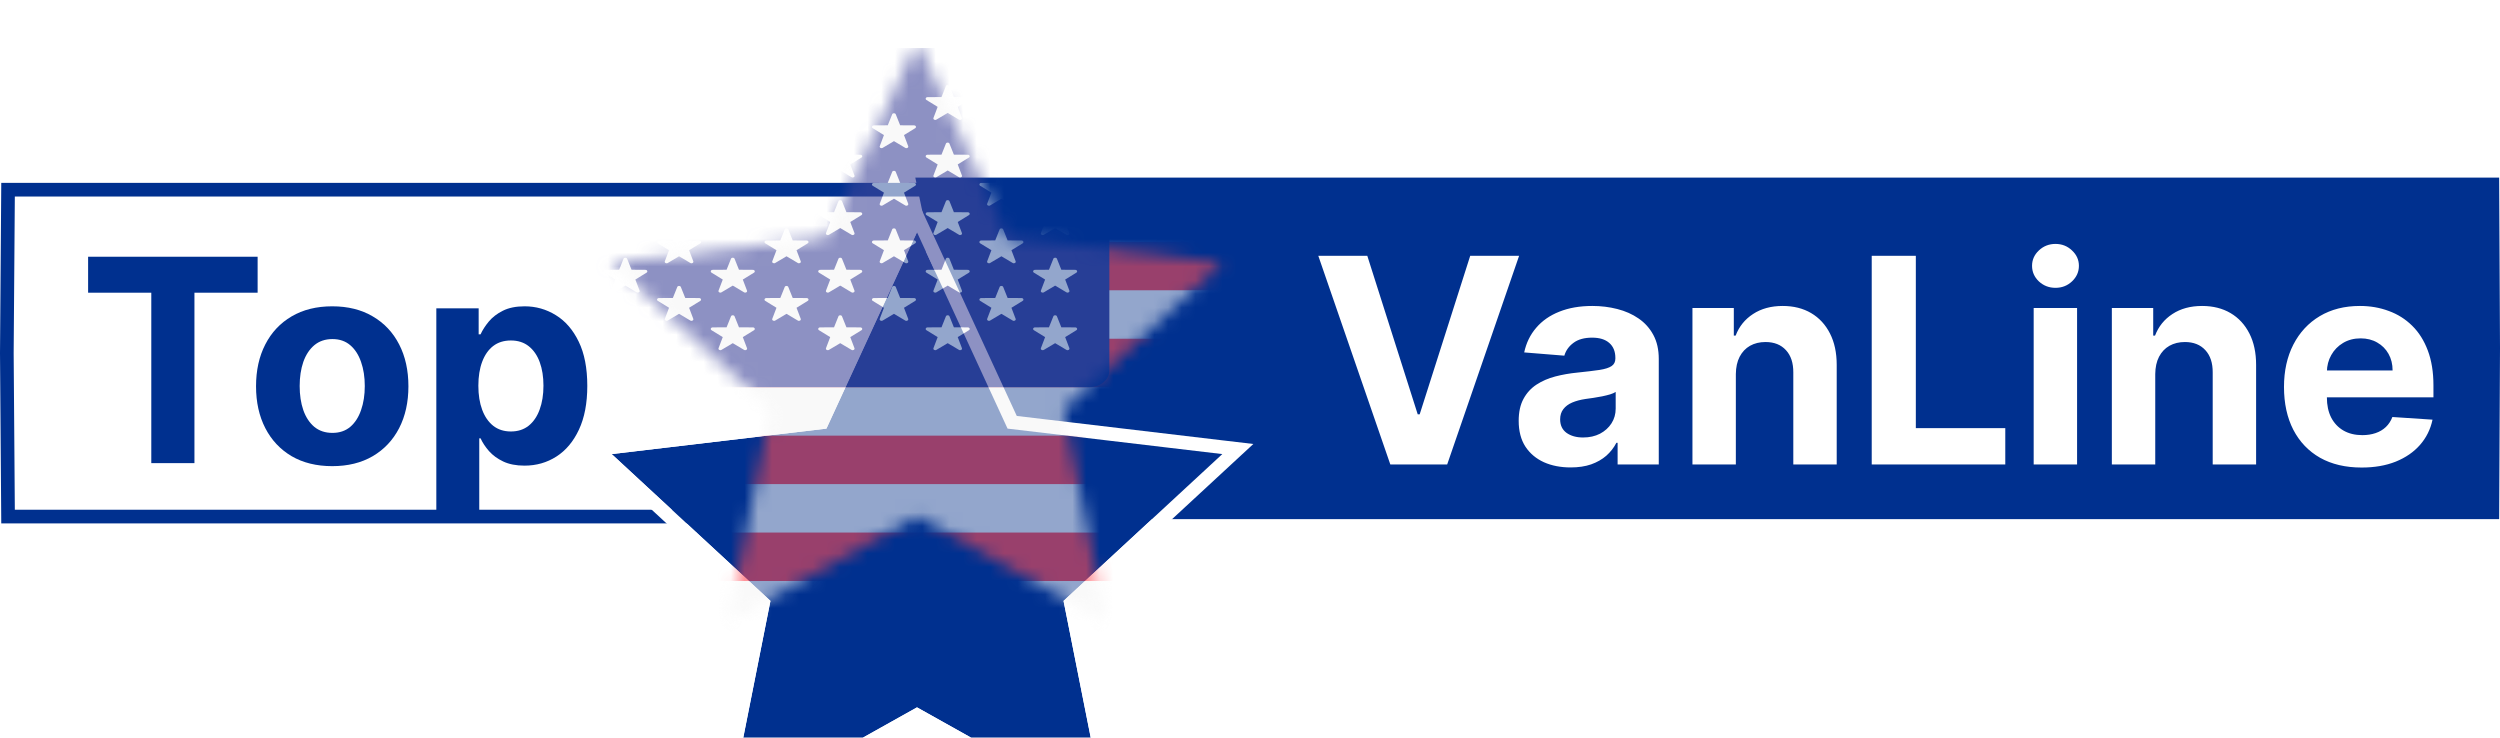 <svg width="183" height="54" viewBox="0 0 183 54" fill="none" xmlns="http://www.w3.org/2000/svg">
<path d="M61.184 37.815L68.651 13.887H0.589L0.5 25.847V25.855L0.589 37.815H61.184Z" fill="white" stroke="#00308F"/>
<path d="M67 13H182.938L183 25.5L182.938 38H72.198L67 13Z" fill="#00308F"/>
<path d="M100.087 18.727L103.778 30.331H103.92L107.619 18.727H111.198L105.933 34H101.772L96.5 18.727H100.087ZM114.972 34.216C114.241 34.216 113.589 34.09 113.018 33.836C112.446 33.577 111.994 33.197 111.661 32.695C111.332 32.188 111.168 31.556 111.168 30.801C111.168 30.164 111.285 29.63 111.519 29.197C111.752 28.765 112.071 28.417 112.473 28.153C112.876 27.89 113.333 27.691 113.846 27.557C114.363 27.423 114.904 27.328 115.471 27.273C116.137 27.204 116.674 27.139 117.082 27.079C117.49 27.015 117.786 26.921 117.969 26.796C118.153 26.672 118.245 26.488 118.245 26.244V26.2C118.245 25.727 118.096 25.362 117.798 25.103C117.505 24.845 117.087 24.716 116.545 24.716C115.973 24.716 115.518 24.842 115.18 25.096C114.842 25.345 114.619 25.658 114.509 26.035L111.571 25.797C111.72 25.101 112.013 24.499 112.451 23.992C112.888 23.48 113.453 23.087 114.144 22.814C114.84 22.535 115.645 22.396 116.56 22.396C117.196 22.396 117.805 22.471 118.387 22.62C118.974 22.769 119.493 23 119.946 23.314C120.403 23.627 120.763 24.029 121.027 24.522C121.29 25.009 121.422 25.593 121.422 26.274V34H118.409V32.412H118.32C118.136 32.77 117.89 33.085 117.582 33.359C117.273 33.627 116.903 33.838 116.471 33.992C116.038 34.142 115.538 34.216 114.972 34.216ZM115.881 32.024C116.349 32.024 116.761 31.932 117.119 31.748C117.477 31.559 117.758 31.305 117.962 30.987C118.166 30.669 118.268 30.309 118.268 29.906V28.69C118.168 28.755 118.032 28.815 117.858 28.869C117.689 28.919 117.497 28.966 117.283 29.011C117.07 29.051 116.856 29.088 116.642 29.123C116.428 29.153 116.234 29.18 116.06 29.205C115.688 29.26 115.362 29.347 115.083 29.466C114.805 29.585 114.589 29.747 114.435 29.951C114.281 30.149 114.203 30.398 114.203 30.696C114.203 31.129 114.36 31.459 114.673 31.688C114.991 31.912 115.394 32.024 115.881 32.024ZM127.064 27.378V34H123.887V22.546H126.915V24.566H127.049C127.302 23.9 127.727 23.373 128.324 22.985C128.921 22.593 129.644 22.396 130.494 22.396C131.29 22.396 131.983 22.57 132.575 22.918C133.166 23.266 133.626 23.764 133.954 24.41C134.282 25.051 134.447 25.817 134.447 26.707V34H131.27V27.273C131.275 26.572 131.096 26.026 130.733 25.633C130.37 25.235 129.87 25.036 129.234 25.036C128.806 25.036 128.428 25.128 128.1 25.312C127.777 25.496 127.524 25.765 127.34 26.117C127.161 26.466 127.069 26.886 127.064 27.378ZM137.01 34V18.727H140.239V31.338H146.787V34H137.01ZM148.865 34V22.546H152.042V34H148.865ZM150.461 21.069C149.989 21.069 149.584 20.912 149.246 20.599C148.913 20.281 148.746 19.901 148.746 19.458C148.746 19.021 148.913 18.645 149.246 18.332C149.584 18.014 149.989 17.855 150.461 17.855C150.934 17.855 151.336 18.014 151.669 18.332C152.007 18.645 152.176 19.021 152.176 19.458C152.176 19.901 152.007 20.281 151.669 20.599C151.336 20.912 150.934 21.069 150.461 21.069ZM157.764 27.378V34H154.587V22.546H157.615V24.566H157.749C158.003 23.9 158.428 23.373 159.024 22.985C159.621 22.593 160.344 22.396 161.194 22.396C161.99 22.396 162.683 22.57 163.275 22.918C163.867 23.266 164.326 23.764 164.655 24.41C164.983 25.051 165.147 25.817 165.147 26.707V34H161.97V27.273C161.975 26.572 161.796 26.026 161.433 25.633C161.07 25.235 160.57 25.036 159.934 25.036C159.506 25.036 159.129 25.128 158.801 25.312C158.477 25.496 158.224 25.765 158.04 26.117C157.861 26.466 157.769 26.886 157.764 27.378ZM172.871 34.224C171.692 34.224 170.678 33.985 169.828 33.508C168.983 33.026 168.332 32.344 167.874 31.465C167.417 30.579 167.188 29.533 167.188 28.325C167.188 27.147 167.417 26.113 167.874 25.223C168.332 24.333 168.975 23.639 169.806 23.142C170.641 22.645 171.62 22.396 172.744 22.396C173.5 22.396 174.203 22.518 174.854 22.762C175.511 23 176.082 23.361 176.57 23.843C177.062 24.325 177.445 24.932 177.718 25.663C177.991 26.389 178.128 27.239 178.128 28.213V29.086H168.456V27.117H175.138C175.138 26.659 175.038 26.254 174.839 25.901C174.641 25.548 174.365 25.272 174.012 25.073C173.664 24.87 173.259 24.768 172.796 24.768C172.314 24.768 171.886 24.88 171.513 25.103C171.146 25.322 170.857 25.618 170.648 25.991C170.44 26.359 170.333 26.769 170.328 27.221V29.093C170.328 29.66 170.432 30.149 170.641 30.562C170.855 30.975 171.156 31.293 171.543 31.517C171.931 31.74 172.391 31.852 172.923 31.852C173.276 31.852 173.599 31.803 173.892 31.703C174.186 31.604 174.437 31.454 174.646 31.256C174.854 31.057 175.013 30.813 175.123 30.525L178.061 30.719C177.912 31.425 177.606 32.041 177.144 32.568C176.686 33.09 176.095 33.498 175.369 33.791C174.648 34.08 173.815 34.224 172.871 34.224Z" fill="white"/>
<path d="M6.45 21.426V18.793H18.858V21.426H14.233V33.901H11.075V21.426H6.45Z" fill="#00308F"/>
<path d="M24.319 34.122C23.173 34.122 22.182 33.878 21.346 33.392C20.515 32.9 19.873 32.216 19.421 31.341C18.968 30.46 18.742 29.44 18.742 28.279C18.742 27.109 18.968 26.086 19.421 25.21C19.873 24.33 20.515 23.647 21.346 23.16C22.182 22.668 23.173 22.422 24.319 22.422C25.465 22.422 26.453 22.668 27.285 23.16C28.121 23.647 28.765 24.33 29.217 25.21C29.67 26.086 29.896 27.109 29.896 28.279C29.896 29.44 29.67 30.46 29.217 31.341C28.765 32.216 28.121 32.9 27.285 33.392C26.453 33.878 25.465 34.122 24.319 34.122ZM24.334 31.688C24.855 31.688 25.29 31.54 25.64 31.245C25.989 30.945 26.252 30.537 26.429 30.02C26.611 29.504 26.702 28.916 26.702 28.257C26.702 27.598 26.611 27.011 26.429 26.494C26.252 25.978 25.989 25.57 25.64 25.27C25.29 24.97 24.855 24.82 24.334 24.82C23.808 24.82 23.365 24.97 23.006 25.27C22.652 25.57 22.384 25.978 22.202 26.494C22.025 27.011 21.936 27.598 21.936 28.257C21.936 28.916 22.025 29.504 22.202 30.02C22.384 30.537 22.652 30.945 23.006 31.245C23.365 31.54 23.808 31.688 24.334 31.688Z" fill="#00308F"/>
<path d="M31.939 38.15V22.57H35.038V24.473H35.178C35.316 24.168 35.515 23.858 35.775 23.543C36.041 23.224 36.385 22.958 36.808 22.747C37.236 22.53 37.767 22.422 38.402 22.422C39.228 22.422 39.99 22.638 40.688 23.071C41.387 23.499 41.945 24.146 42.363 25.011C42.781 25.872 42.99 26.951 42.99 28.25C42.99 29.514 42.786 30.581 42.378 31.451C41.974 32.317 41.424 32.974 40.725 33.421C40.032 33.864 39.255 34.085 38.394 34.085C37.784 34.085 37.266 33.984 36.838 33.782C36.415 33.581 36.068 33.328 35.797 33.023C35.527 32.713 35.321 32.401 35.178 32.086H35.082V38.15H31.939ZM35.016 28.235C35.016 28.909 35.109 29.497 35.296 29.998C35.483 30.5 35.753 30.891 36.107 31.171C36.462 31.447 36.892 31.584 37.398 31.584C37.91 31.584 38.343 31.444 38.697 31.164C39.051 30.878 39.319 30.485 39.501 29.983C39.688 29.477 39.781 28.894 39.781 28.235C39.781 27.581 39.69 27.006 39.508 26.509C39.326 26.012 39.058 25.624 38.704 25.343C38.35 25.063 37.915 24.923 37.398 24.923C36.887 24.923 36.454 25.058 36.1 25.328C35.751 25.599 35.483 25.983 35.296 26.479C35.109 26.976 35.016 27.561 35.016 28.235Z" fill="#00308F"/>
<g filter="url(#filter0_di_274_1197)">
<path d="M67.124 3L73.754 17.374L89.474 19.238L77.852 29.986L80.937 45.512L67.124 37.78L53.311 45.512L56.396 29.986L44.774 19.238L60.494 17.374L67.124 3Z" fill="#00308F"/>
<path d="M67.578 2.791L67.124 1.806L66.67 2.791L60.157 16.911L44.715 18.742L43.639 18.869L44.435 19.605L55.851 30.163L52.821 45.414L52.609 46.478L53.555 45.948L67.124 38.353L80.693 45.948L81.639 46.478L81.427 45.414L78.397 30.163L89.813 19.605L90.609 18.869L89.533 18.742L74.091 16.911L67.578 2.791Z" stroke="white"/>
</g>
<g opacity="0.6">
<mask id="mask0_274_1197" style="mask-type:alpha" maskUnits="userSpaceOnUse" x="44" y="3" width="46" height="43">
<path d="M67.124 3L73.754 17.374L89.474 19.238L77.852 29.986L80.937 45.512L67.124 37.78L53.311 45.512L56.396 29.986L44.774 19.238L60.494 17.374L67.124 3Z" fill="#00308F"/>
</mask>
<g mask="url(#mask0_274_1197)">
<path d="M124.976 49.623H43.267C42.461 49.623 41.808 49.079 41.808 48.409V4.728C41.808 4.058 42.461 3.514 43.267 3.514H124.976C125.782 3.514 126.436 4.058 126.436 4.728V48.409C126.435 49.08 125.782 49.623 124.976 49.623Z" fill="#F5F5F5"/>
<path d="M126.435 7.061H41.808V4.728C41.808 4.058 42.461 3.514 43.267 3.514H124.976C125.782 3.514 126.436 4.058 126.436 4.728L126.435 7.061Z" fill="#FF4B55"/>
<path d="M126.435 17.702H41.808V21.248H126.435V17.702Z" fill="#FF4B55"/>
<path d="M126.435 10.608H41.808V14.155H126.435V10.608Z" fill="#FF4B55"/>
<path d="M126.435 28.342H43.267C42.461 28.342 41.808 27.799 41.808 27.129V24.795H126.435V28.342Z" fill="#FF4B55"/>
<path d="M126.435 38.983H41.808V42.53H126.435V38.983Z" fill="#FF4B55"/>
<path d="M126.435 31.889H41.808V35.436H126.435V31.889Z" fill="#FF4B55"/>
<path d="M79.744 3.515H43.267C42.461 3.515 41.808 4.058 41.808 4.728V27.128C41.808 27.799 42.461 28.342 43.267 28.342H79.744C80.55 28.342 81.204 27.799 81.204 27.128V4.728C81.203 4.058 80.55 3.515 79.744 3.515Z" fill="#41479B"/>
<path d="M45.905 6.3L46.228 7.105L47.249 7.111C47.381 7.112 47.435 7.253 47.329 7.318L46.508 7.822L46.816 8.632C46.856 8.737 46.712 8.823 46.605 8.759L45.774 8.266L44.944 8.76C44.836 8.823 44.693 8.737 44.732 8.632L45.041 7.823L44.219 7.318C44.113 7.253 44.168 7.113 44.3 7.112L45.321 7.105L45.644 6.3C45.685 6.195 45.863 6.195 45.905 6.3Z" fill="#F5F5F5"/>
<path d="M45.905 10.513L46.228 11.318L47.249 11.325C47.381 11.326 47.435 11.466 47.329 11.531L46.508 12.036L46.816 12.845C46.856 12.95 46.712 13.037 46.605 12.973L45.774 12.479L44.944 12.973C44.836 13.037 44.693 12.95 44.732 12.845L45.041 12.036L44.219 11.531C44.113 11.466 44.168 11.326 44.3 11.325L45.321 11.319L45.644 10.513C45.685 10.409 45.863 10.409 45.905 10.513Z" fill="#F5F5F5"/>
<path d="M45.905 14.726L46.228 15.532L47.249 15.538C47.381 15.539 47.435 15.68 47.329 15.745L46.508 16.249L46.816 17.059C46.856 17.163 46.712 17.25 46.605 17.186L45.774 16.693L44.944 17.186C44.836 17.25 44.693 17.164 44.732 17.059L45.041 16.249L44.219 15.745C44.113 15.68 44.168 15.54 44.3 15.539L45.321 15.532L45.644 14.727C45.685 14.622 45.863 14.622 45.905 14.726Z" fill="#F5F5F5"/>
<path d="M45.905 18.94L46.228 19.745L47.249 19.752C47.381 19.753 47.435 19.893 47.329 19.958L46.508 20.463L46.816 21.272C46.856 21.377 46.712 21.464 46.605 21.4L45.774 20.906L44.944 21.4C44.836 21.464 44.693 21.377 44.732 21.273L45.041 20.463L44.219 19.959C44.113 19.893 44.168 19.753 44.3 19.752L45.321 19.746L45.644 18.94C45.685 18.836 45.863 18.836 45.905 18.94Z" fill="#F5F5F5"/>
<path d="M45.905 23.154L46.228 23.959L47.249 23.965C47.381 23.966 47.435 24.107 47.329 24.172L46.508 24.676L46.816 25.486C46.856 25.59 46.712 25.677 46.605 25.613L45.774 25.12L44.944 25.613C44.836 25.677 44.693 25.591 44.732 25.486L45.041 24.677L44.219 24.172C44.113 24.107 44.168 23.966 44.3 23.966L45.321 23.959L45.644 23.154C45.685 23.049 45.863 23.049 45.905 23.154Z" fill="#F5F5F5"/>
<path d="M49.837 8.365L50.16 9.171L51.181 9.177C51.313 9.178 51.368 9.318 51.262 9.384L50.441 9.888L50.749 10.698C50.789 10.802 50.645 10.889 50.537 10.825L49.707 10.331L48.876 10.825C48.769 10.889 48.625 10.802 48.665 10.698L48.973 9.888L48.152 9.384C48.045 9.318 48.1 9.178 48.233 9.177L49.253 9.171L49.576 8.365C49.618 8.261 49.795 8.261 49.837 8.365Z" fill="#F5F5F5"/>
<path d="M49.837 12.579L50.16 13.384L51.181 13.391C51.313 13.392 51.368 13.532 51.262 13.597L50.441 14.102L50.749 14.911C50.789 15.016 50.645 15.103 50.537 15.039L49.707 14.545L48.876 15.039C48.769 15.103 48.625 15.016 48.665 14.911L48.973 14.102L48.152 13.597C48.045 13.532 48.1 13.392 48.233 13.391L49.253 13.384L49.576 12.579C49.618 12.475 49.795 12.475 49.837 12.579Z" fill="#F5F5F5"/>
<path d="M49.837 16.792L50.16 17.598L51.181 17.604C51.313 17.605 51.368 17.745 51.262 17.811L50.441 18.315L50.749 19.125C50.789 19.229 50.645 19.316 50.537 19.252L49.707 18.759L48.876 19.252C48.769 19.316 48.625 19.229 48.665 19.125L48.973 18.315L48.152 17.811C48.045 17.745 48.1 17.605 48.233 17.604L49.253 17.598L49.576 16.792C49.618 16.688 49.795 16.688 49.837 16.792Z" fill="#F5F5F5"/>
<path d="M49.837 21.006L50.16 21.811L51.181 21.818C51.313 21.819 51.368 21.959 51.262 22.024L50.441 22.529L50.749 23.338C50.789 23.443 50.645 23.53 50.537 23.466L49.707 22.972L48.876 23.466C48.769 23.53 48.625 23.443 48.665 23.338L48.973 22.529L48.152 22.024C48.045 21.959 48.1 21.819 48.233 21.818L49.253 21.811L49.576 21.006C49.618 20.902 49.795 20.902 49.837 21.006Z" fill="#F5F5F5"/>
<path d="M53.77 6.3L54.093 7.105L55.114 7.111C55.246 7.112 55.301 7.253 55.194 7.318L54.373 7.822L54.681 8.632C54.721 8.737 54.578 8.823 54.47 8.759L53.639 8.266L52.809 8.759C52.701 8.823 52.558 8.737 52.598 8.632L52.906 7.822L52.084 7.318C51.978 7.252 52.033 7.112 52.165 7.111L53.186 7.105L53.509 6.3C53.551 6.195 53.728 6.195 53.77 6.3Z" fill="#F5F5F5"/>
<path d="M53.77 10.513L54.093 11.319L55.114 11.325C55.246 11.326 55.301 11.466 55.194 11.531L54.373 12.036L54.681 12.845C54.721 12.95 54.578 13.037 54.47 12.973L53.639 12.479L52.809 12.973C52.701 13.037 52.558 12.95 52.598 12.845L52.906 12.036L52.084 11.531C51.978 11.466 52.033 11.326 52.165 11.325L53.186 11.319L53.509 10.513C53.551 10.409 53.728 10.409 53.77 10.513Z" fill="#F5F5F5"/>
<path d="M53.77 14.726L54.093 15.532L55.114 15.538C55.246 15.539 55.301 15.68 55.194 15.745L54.373 16.249L54.681 17.059C54.721 17.163 54.578 17.25 54.47 17.186L53.639 16.693L52.809 17.186C52.701 17.25 52.558 17.163 52.598 17.059L52.906 16.249L52.084 15.745C51.978 15.679 52.033 15.539 52.165 15.538L53.186 15.532L53.509 14.726C53.551 14.622 53.728 14.622 53.77 14.726Z" fill="#F5F5F5"/>
<path d="M53.77 18.94L54.093 19.745L55.114 19.752C55.246 19.753 55.301 19.893 55.194 19.958L54.373 20.463L54.681 21.272C54.721 21.377 54.578 21.464 54.47 21.4L53.639 20.906L52.809 21.4C52.701 21.464 52.558 21.377 52.598 21.272L52.906 20.463L52.084 19.958C51.978 19.893 52.033 19.753 52.165 19.752L53.186 19.745L53.509 18.94C53.551 18.836 53.728 18.836 53.77 18.94Z" fill="#F5F5F5"/>
<path d="M53.77 23.154L54.093 23.959L55.114 23.965C55.246 23.966 55.301 24.107 55.194 24.172L54.373 24.676L54.681 25.486C54.721 25.59 54.578 25.677 54.47 25.613L53.639 25.12L52.809 25.613C52.701 25.677 52.558 25.59 52.598 25.486L52.906 24.676L52.084 24.172C51.978 24.107 52.033 23.966 52.165 23.965L53.186 23.959L53.509 23.154C53.551 23.049 53.728 23.049 53.77 23.154Z" fill="#F5F5F5"/>
<path d="M57.703 8.365L58.026 9.171L59.046 9.177C59.179 9.178 59.233 9.318 59.127 9.384L58.306 9.888L58.614 10.698C58.654 10.802 58.51 10.889 58.403 10.825L57.572 10.331L56.742 10.825C56.634 10.889 56.491 10.802 56.53 10.698L56.838 9.888L56.017 9.384C55.911 9.318 55.965 9.178 56.098 9.177L57.119 9.171L57.442 8.365C57.483 8.261 57.661 8.261 57.703 8.365Z" fill="#F5F5F5"/>
<path d="M57.703 12.579L58.026 13.384L59.046 13.391C59.179 13.392 59.233 13.532 59.127 13.597L58.306 14.102L58.614 14.911C58.654 15.016 58.51 15.103 58.403 15.039L57.572 14.545L56.742 15.039C56.634 15.103 56.491 15.016 56.53 14.911L56.838 14.102L56.017 13.597C55.911 13.532 55.965 13.392 56.098 13.391L57.119 13.384L57.442 12.579C57.483 12.475 57.661 12.475 57.703 12.579Z" fill="#F5F5F5"/>
<path d="M57.703 16.792L58.026 17.598L59.046 17.604C59.179 17.605 59.233 17.745 59.127 17.811L58.306 18.315L58.614 19.125C58.654 19.229 58.51 19.316 58.403 19.252L57.572 18.759L56.742 19.252C56.634 19.316 56.491 19.229 56.53 19.125L56.838 18.315L56.017 17.811C55.911 17.745 55.965 17.605 56.098 17.604L57.119 17.598L57.442 16.792C57.483 16.688 57.661 16.688 57.703 16.792Z" fill="#F5F5F5"/>
<path d="M57.703 21.006L58.026 21.811L59.046 21.818C59.179 21.819 59.233 21.959 59.127 22.024L58.306 22.529L58.614 23.338C58.654 23.443 58.51 23.53 58.403 23.466L57.572 22.972L56.742 23.466C56.634 23.53 56.491 23.443 56.53 23.338L56.838 22.529L56.017 22.024C55.911 21.959 55.965 21.819 56.098 21.818L57.119 21.811L57.442 21.006C57.483 20.902 57.661 20.902 57.703 21.006Z" fill="#F5F5F5"/>
<path d="M61.635 6.3L61.958 7.105L62.979 7.111C63.111 7.112 63.166 7.253 63.06 7.318L62.239 7.822L62.547 8.632C62.587 8.737 62.443 8.823 62.335 8.759L61.505 8.266L60.674 8.759C60.566 8.823 60.423 8.737 60.463 8.632L60.771 7.822L59.95 7.318C59.843 7.252 59.898 7.112 60.03 7.111L61.051 7.105L61.374 6.3C61.416 6.195 61.593 6.195 61.635 6.3Z" fill="#F5F5F5"/>
<path d="M61.635 10.513L61.958 11.319L62.979 11.325C63.111 11.326 63.166 11.466 63.06 11.531L62.239 12.036L62.547 12.845C62.587 12.95 62.443 13.037 62.335 12.973L61.505 12.479L60.674 12.973C60.566 13.037 60.423 12.95 60.463 12.845L60.771 12.036L59.95 11.531C59.843 11.466 59.898 11.326 60.03 11.325L61.051 11.319L61.374 10.513C61.416 10.409 61.593 10.409 61.635 10.513Z" fill="#F5F5F5"/>
<path d="M61.635 14.726L61.958 15.532L62.979 15.538C63.111 15.539 63.166 15.68 63.06 15.745L62.239 16.249L62.547 17.059C62.587 17.163 62.443 17.25 62.335 17.186L61.505 16.693L60.674 17.186C60.566 17.25 60.423 17.163 60.463 17.059L60.771 16.249L59.95 15.745C59.843 15.679 59.898 15.539 60.03 15.538L61.051 15.532L61.374 14.726C61.416 14.622 61.593 14.622 61.635 14.726Z" fill="#F5F5F5"/>
<path d="M61.635 18.94L61.958 19.745L62.979 19.752C63.111 19.753 63.166 19.893 63.06 19.958L62.239 20.463L62.547 21.272C62.587 21.377 62.443 21.464 62.335 21.4L61.505 20.906L60.674 21.4C60.566 21.464 60.423 21.377 60.463 21.272L60.771 20.463L59.95 19.958C59.843 19.893 59.898 19.753 60.03 19.752L61.051 19.745L61.374 18.94C61.416 18.836 61.593 18.836 61.635 18.94Z" fill="#F5F5F5"/>
<path d="M61.635 23.154L61.958 23.959L62.979 23.965C63.111 23.966 63.166 24.107 63.06 24.172L62.239 24.676L62.547 25.486C62.587 25.59 62.443 25.677 62.335 25.613L61.505 25.12L60.674 25.613C60.566 25.677 60.423 25.59 60.463 25.486L60.771 24.676L59.95 24.172C59.843 24.107 59.898 23.966 60.03 23.965L61.051 23.959L61.374 23.154C61.416 23.049 61.593 23.049 61.635 23.154Z" fill="#F5F5F5"/>
<path d="M65.569 8.365L65.892 9.171L66.913 9.177C67.045 9.178 67.1 9.318 66.993 9.384L66.172 9.888L66.48 10.698C66.52 10.802 66.376 10.889 66.269 10.825L65.438 10.331L64.608 10.825C64.5 10.889 64.357 10.802 64.397 10.698L64.705 9.888L63.883 9.384C63.777 9.318 63.832 9.178 63.964 9.177L64.985 9.171L65.308 8.365C65.35 8.261 65.527 8.261 65.569 8.365Z" fill="#F5F5F5"/>
<path d="M65.569 12.579L65.892 13.384L66.913 13.391C67.045 13.392 67.1 13.532 66.993 13.597L66.172 14.102L66.48 14.911C66.52 15.016 66.376 15.103 66.269 15.039L65.438 14.545L64.608 15.039C64.5 15.103 64.357 15.016 64.397 14.911L64.705 14.102L63.883 13.597C63.777 13.532 63.832 13.392 63.964 13.391L64.985 13.384L65.308 12.579C65.35 12.475 65.527 12.475 65.569 12.579Z" fill="#F5F5F5"/>
<path d="M65.569 16.792L65.892 17.598L66.913 17.604C67.045 17.605 67.1 17.745 66.993 17.811L66.172 18.315L66.48 19.125C66.52 19.229 66.376 19.316 66.269 19.252L65.438 18.759L64.608 19.252C64.5 19.316 64.357 19.229 64.397 19.125L64.705 18.315L63.883 17.811C63.777 17.745 63.832 17.605 63.964 17.604L64.985 17.598L65.308 16.792C65.35 16.688 65.527 16.688 65.569 16.792Z" fill="#F5F5F5"/>
<path d="M65.569 21.006L65.892 21.811L66.913 21.818C67.045 21.819 67.1 21.959 66.993 22.024L66.172 22.529L66.48 23.338C66.52 23.443 66.376 23.53 66.269 23.466L65.438 22.972L64.608 23.466C64.5 23.53 64.357 23.443 64.397 23.338L64.705 22.529L63.883 22.024C63.777 21.959 63.832 21.819 63.964 21.818L64.985 21.811L65.308 21.006C65.35 20.902 65.527 20.902 65.569 21.006Z" fill="#F5F5F5"/>
<path d="M69.501 6.3L69.824 7.105L70.845 7.111C70.978 7.112 71.032 7.253 70.926 7.318L70.105 7.822L70.413 8.632C70.453 8.737 70.309 8.823 70.201 8.759L69.371 8.266L68.54 8.759C68.433 8.823 68.289 8.737 68.329 8.632L68.637 7.822L67.816 7.318C67.71 7.252 67.764 7.112 67.897 7.111L68.918 7.105L69.24 6.3C69.282 6.195 69.46 6.195 69.501 6.3Z" fill="#F5F5F5"/>
<path d="M69.501 10.513L69.824 11.319L70.845 11.325C70.978 11.326 71.032 11.466 70.926 11.531L70.105 12.036L70.413 12.845C70.453 12.95 70.309 13.037 70.201 12.973L69.371 12.479L68.54 12.973C68.433 13.037 68.289 12.95 68.329 12.845L68.637 12.036L67.816 11.531C67.71 11.466 67.764 11.326 67.897 11.325L68.918 11.319L69.24 10.513C69.282 10.409 69.46 10.409 69.501 10.513Z" fill="#F5F5F5"/>
<path d="M69.501 14.726L69.824 15.532L70.845 15.538C70.978 15.539 71.032 15.68 70.926 15.745L70.105 16.249L70.413 17.059C70.453 17.163 70.309 17.25 70.201 17.186L69.371 16.693L68.54 17.186C68.433 17.25 68.289 17.163 68.329 17.059L68.637 16.249L67.816 15.745C67.71 15.679 67.764 15.539 67.897 15.538L68.918 15.532L69.24 14.726C69.282 14.622 69.46 14.622 69.501 14.726Z" fill="#F5F5F5"/>
<path d="M69.501 18.94L69.824 19.745L70.845 19.752C70.978 19.753 71.032 19.893 70.926 19.958L70.105 20.463L70.413 21.272C70.453 21.377 70.309 21.464 70.201 21.4L69.371 20.906L68.54 21.4C68.433 21.464 68.289 21.377 68.329 21.272L68.637 20.463L67.816 19.958C67.71 19.893 67.764 19.753 67.897 19.752L68.918 19.745L69.24 18.94C69.282 18.836 69.46 18.836 69.501 18.94Z" fill="#F5F5F5"/>
<path d="M69.501 23.154L69.824 23.959L70.845 23.965C70.978 23.966 71.032 24.107 70.926 24.172L70.105 24.676L70.413 25.486C70.453 25.59 70.309 25.677 70.201 25.613L69.371 25.12L68.54 25.613C68.433 25.677 68.289 25.59 68.329 25.486L68.637 24.676L67.816 24.172C67.71 24.107 67.764 23.966 67.897 23.965L68.918 23.959L69.24 23.154C69.282 23.049 69.46 23.049 69.501 23.154Z" fill="#F5F5F5"/>
<path d="M73.434 8.365L73.757 9.171L74.778 9.177C74.91 9.178 74.965 9.318 74.859 9.384L74.037 9.888L74.345 10.698C74.385 10.802 74.242 10.889 74.134 10.825L73.303 10.331L72.473 10.825C72.365 10.889 72.222 10.802 72.262 10.698L72.57 9.888L71.749 9.384C71.642 9.318 71.697 9.178 71.829 9.177L72.85 9.171L73.173 8.365C73.215 8.261 73.392 8.261 73.434 8.365Z" fill="#F5F5F5"/>
<path d="M73.434 12.579L73.757 13.384L74.778 13.391C74.91 13.392 74.965 13.532 74.859 13.597L74.037 14.102L74.345 14.911C74.385 15.016 74.242 15.103 74.134 15.039L73.303 14.545L72.473 15.039C72.365 15.103 72.222 15.016 72.262 14.911L72.57 14.102L71.749 13.597C71.642 13.532 71.697 13.392 71.829 13.391L72.85 13.384L73.173 12.579C73.215 12.475 73.392 12.475 73.434 12.579Z" fill="#F5F5F5"/>
<path d="M73.434 16.792L73.757 17.598L74.778 17.604C74.91 17.605 74.965 17.745 74.859 17.811L74.037 18.315L74.345 19.125C74.385 19.229 74.242 19.316 74.134 19.252L73.303 18.759L72.473 19.252C72.365 19.316 72.222 19.229 72.262 19.125L72.57 18.315L71.749 17.811C71.642 17.745 71.697 17.605 71.829 17.604L72.85 17.598L73.173 16.792C73.215 16.688 73.392 16.688 73.434 16.792Z" fill="#F5F5F5"/>
<path d="M73.434 21.006L73.757 21.811L74.778 21.818C74.91 21.819 74.965 21.959 74.859 22.024L74.037 22.529L74.345 23.338C74.385 23.443 74.242 23.53 74.134 23.466L73.303 22.972L72.473 23.466C72.365 23.53 72.222 23.443 72.262 23.338L72.57 22.529L71.749 22.024C71.642 21.959 71.697 21.819 71.829 21.818L72.85 21.811L73.173 21.006C73.215 20.902 73.392 20.902 73.434 21.006Z" fill="#F5F5F5"/>
<path d="M77.367 6.3L77.689 7.105L78.71 7.111C78.843 7.112 78.897 7.253 78.791 7.318L77.97 7.822L78.278 8.632C78.318 8.737 78.174 8.823 78.067 8.759L77.236 8.266L76.406 8.759C76.298 8.823 76.155 8.737 76.194 8.632L76.502 7.822L75.681 7.318C75.575 7.252 75.629 7.112 75.762 7.111L76.783 7.105L77.106 6.3C77.147 6.195 77.325 6.195 77.367 6.3Z" fill="#F5F5F5"/>
<path d="M77.367 10.513L77.689 11.319L78.71 11.325C78.843 11.326 78.897 11.466 78.791 11.531L77.97 12.036L78.278 12.845C78.318 12.95 78.174 13.037 78.067 12.973L77.236 12.479L76.406 12.973C76.298 13.037 76.155 12.95 76.194 12.845L76.502 12.036L75.681 11.531C75.575 11.466 75.629 11.326 75.762 11.325L76.783 11.319L77.106 10.513C77.147 10.409 77.325 10.409 77.367 10.513Z" fill="#F5F5F5"/>
<path d="M77.367 14.726L77.689 15.532L78.71 15.538C78.843 15.539 78.897 15.68 78.791 15.745L77.97 16.249L78.278 17.059C78.318 17.163 78.174 17.25 78.067 17.186L77.236 16.693L76.406 17.186C76.298 17.25 76.155 17.163 76.194 17.059L76.502 16.249L75.681 15.745C75.575 15.679 75.629 15.539 75.762 15.538L76.783 15.532L77.106 14.726C77.147 14.622 77.325 14.622 77.367 14.726Z" fill="#F5F5F5"/>
<path d="M77.367 18.94L77.689 19.745L78.71 19.752C78.843 19.753 78.897 19.893 78.791 19.958L77.97 20.463L78.278 21.272C78.318 21.377 78.174 21.464 78.067 21.4L77.236 20.906L76.406 21.4C76.298 21.464 76.155 21.377 76.194 21.272L76.502 20.463L75.681 19.958C75.575 19.893 75.629 19.753 75.762 19.752L76.783 19.745L77.106 18.94C77.147 18.836 77.325 18.836 77.367 18.94Z" fill="#F5F5F5"/>
<path d="M77.367 23.154L77.689 23.959L78.71 23.965C78.843 23.966 78.897 24.107 78.791 24.172L77.97 24.676L78.278 25.486C78.318 25.59 78.174 25.677 78.067 25.613L77.236 25.12L76.406 25.613C76.298 25.677 76.155 25.59 76.194 25.486L76.502 24.676L75.681 24.172C75.575 24.107 75.629 23.966 75.762 23.965L76.783 23.959L77.106 23.154C77.147 23.049 77.325 23.049 77.367 23.154Z" fill="#F5F5F5"/>
</g>
</g>
<defs>
<filter id="filter0_di_274_1197" x="39.504" y="0.612" width="55.24" height="52.831" filterUnits="userSpaceOnUse" color-interpolation-filters="sRGB">
<feFlood flood-opacity="0" result="BackgroundImageFix"/>
<feColorMatrix in="SourceAlpha" type="matrix" values="0 0 0 0 0 0 0 0 0 0 0 0 0 0 0 0 0 0 127 0" result="hardAlpha"/>
<feOffset dy="3"/>
<feGaussianBlur stdDeviation="1.5"/>
<feComposite in2="hardAlpha" operator="out"/>
<feColorMatrix type="matrix" values="0 0 0 0 0 0 0 0 0 0 0 0 0 0 0 0 0 0 0.3 0"/>
<feBlend mode="normal" in2="BackgroundImageFix" result="effect1_dropShadow_274_1197"/>
<feBlend mode="normal" in="SourceGraphic" in2="effect1_dropShadow_274_1197" result="shape"/>
<feColorMatrix in="SourceAlpha" type="matrix" values="0 0 0 0 0 0 0 0 0 0 0 0 0 0 0 0 0 0 127 0" result="hardAlpha"/>
<feOffset dy="11"/>
<feGaussianBlur stdDeviation="1"/>
<feComposite in2="hardAlpha" operator="arithmetic" k2="-1" k3="1"/>
<feColorMatrix type="matrix" values="0 0 0 0 0 0 0 0 0 0 0 0 0 0 0 0 0 0 0.25 0"/>
<feBlend mode="normal" in2="shape" result="effect2_innerShadow_274_1197"/>
</filter>
</defs>
</svg>

